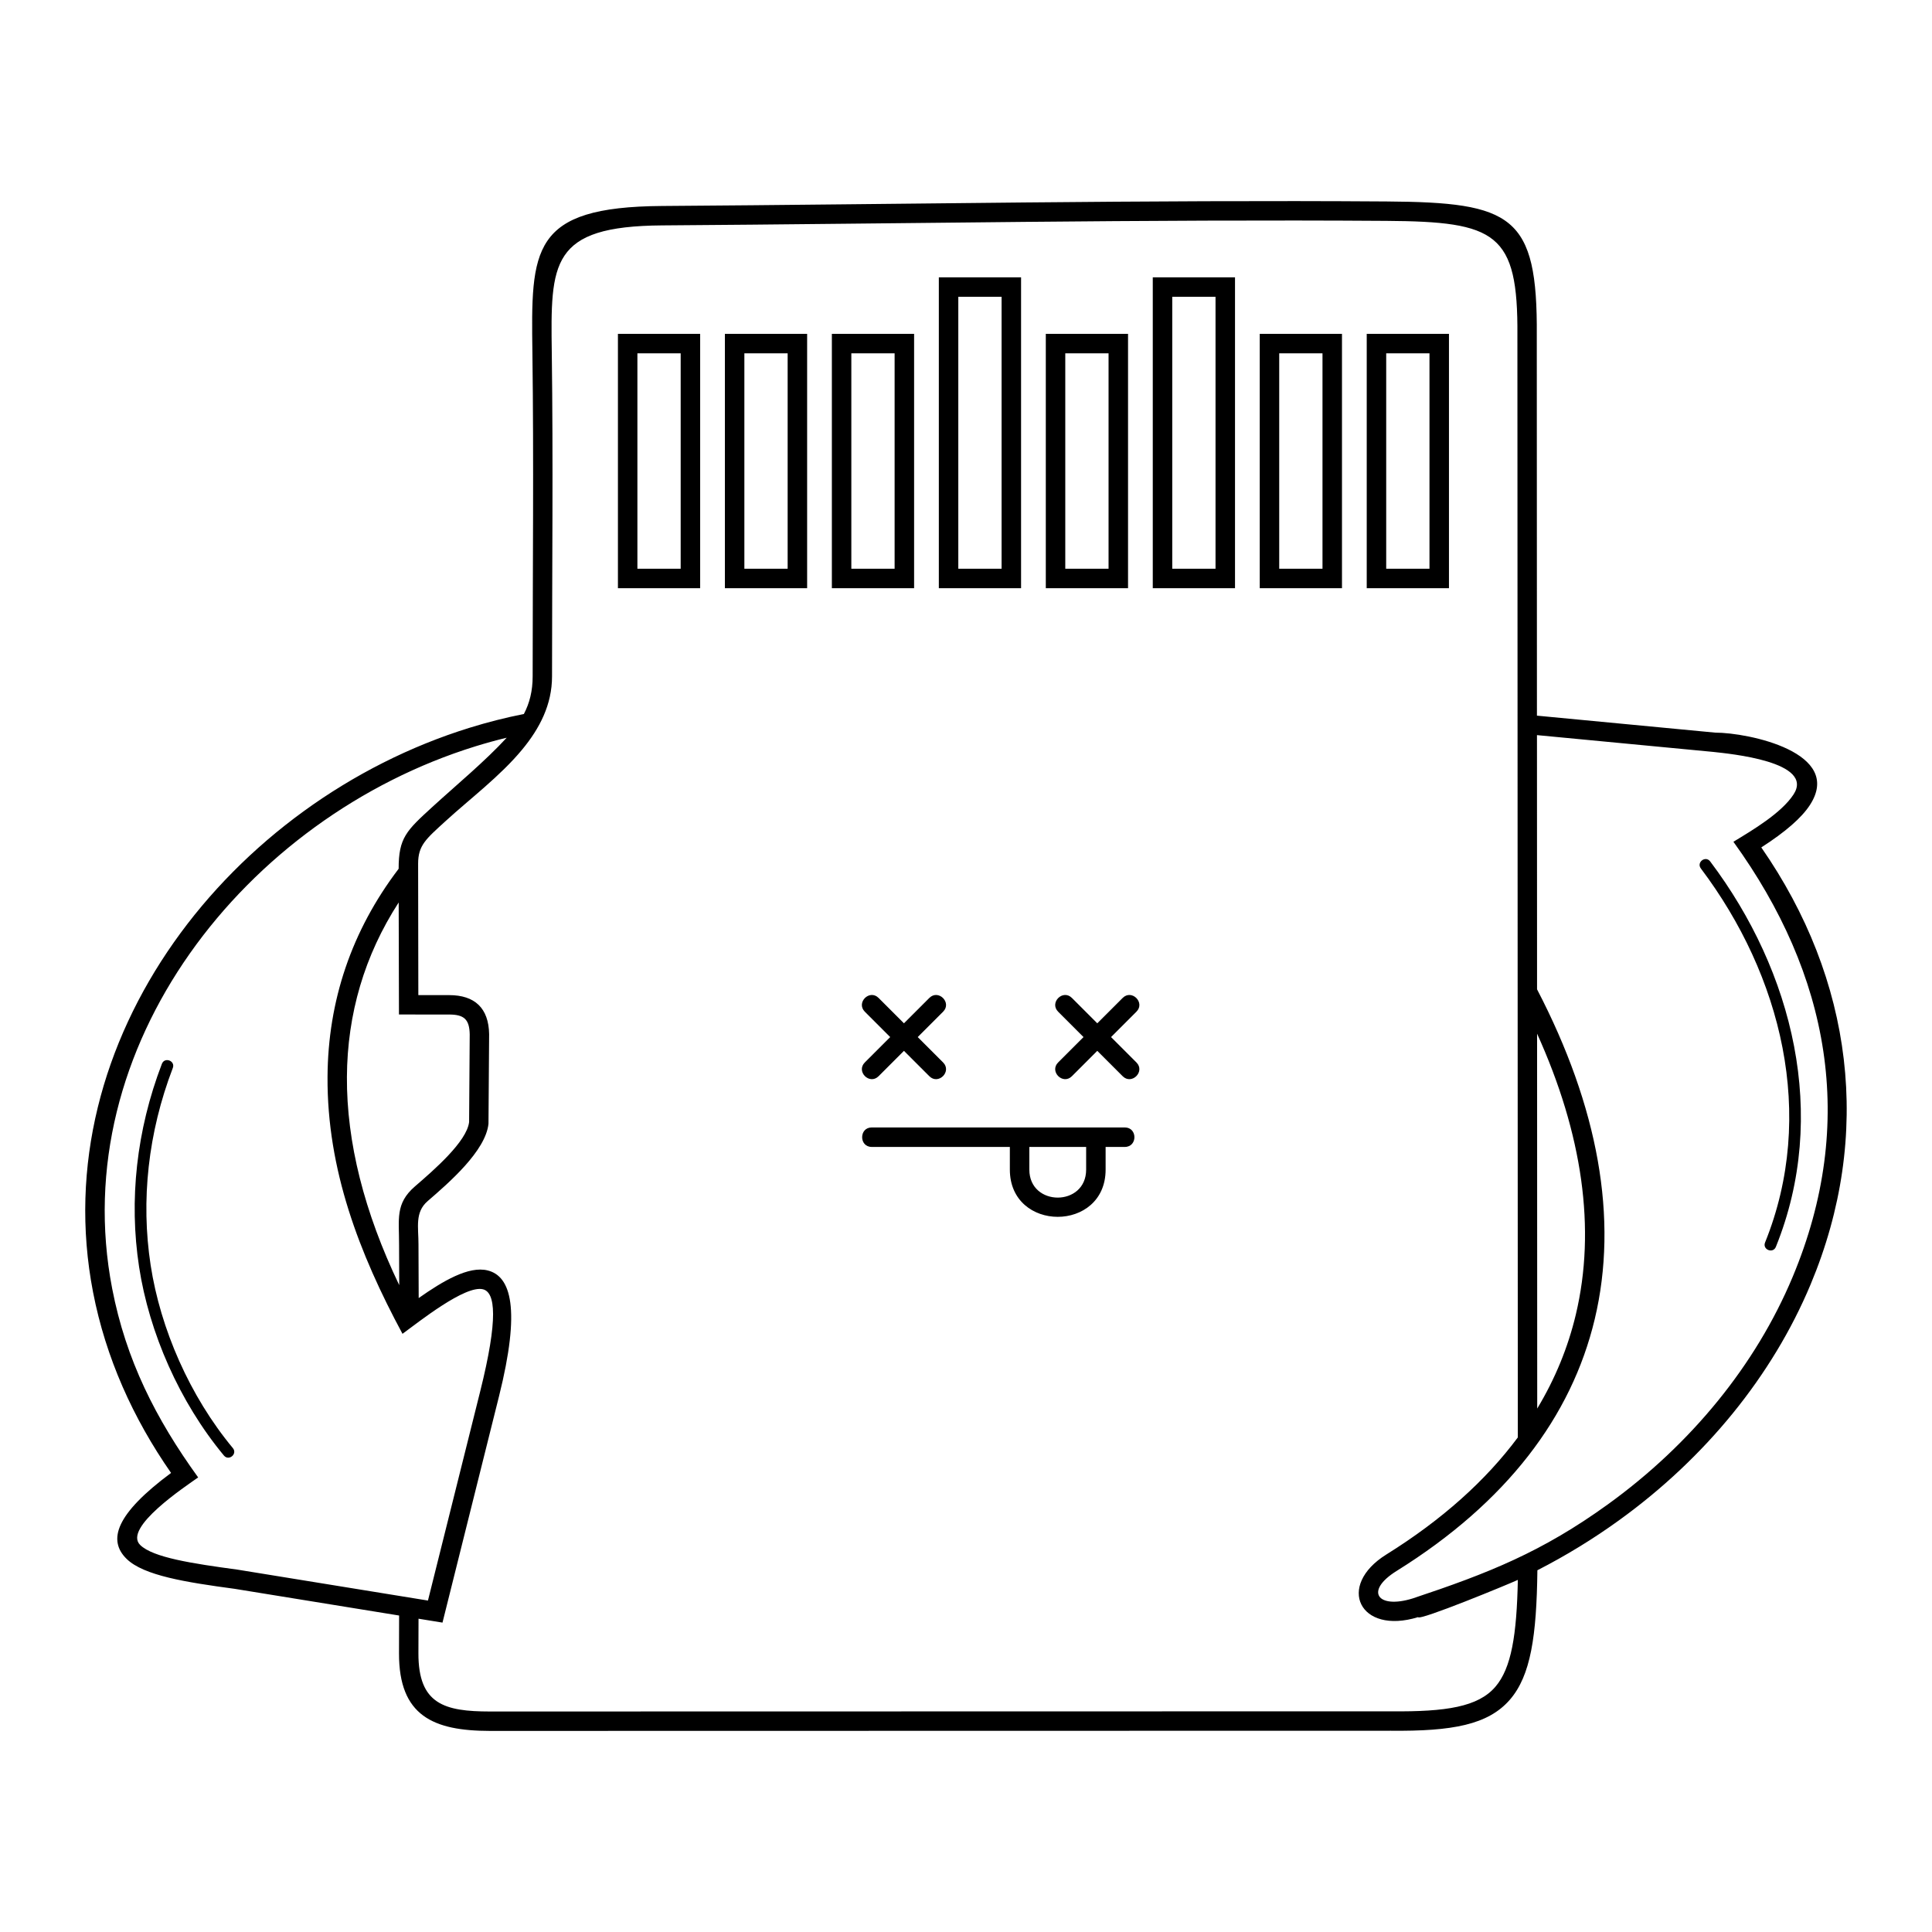 <?xml version="1.0" encoding="UTF-8"?>
<!-- Uploaded to: SVG Repo, www.svgrepo.com, Generator: SVG Repo Mixer Tools -->
<svg fill="#000000" width="800px" height="800px" version="1.1" viewBox="144 144 512 512" xmlns="http://www.w3.org/2000/svg">
 <path d="m278.28 339.5c-2.789 0.676-5.555 1.438-8.289 2.285-30.484 9.434-57.684 29.328-75.703 54.926-17.957 25.512-26.77 56.684-20.559 88.781 3.66 18.918 11.531 34.469 22.785 50.039-3.25 2.312-20.016 13.367-15.355 17.914 3.394 3.312 13.727 4.898 25.777 6.523l50.477 8.195 13.832-55.383c4.852-19.418 4.031-26.285 0.75-27.105-4.695-1.172-16.895 8.555-21.328 11.801-11.477-21.328-20.012-43.52-19.867-68.098 0.117-20.148 6.352-38.715 18.844-55.141-0.008-8.211 2.051-10.094 8.98-16.43 6.301-5.758 13.988-12.125 19.66-18.309zm158.72 108.45v6.004c0 16.695-25.379 16.695-25.379 0v-6.004h-36.598c-3.394 0-3.394-5.164 0-5.164h67.066c3.394 0 3.394 5.164 0 5.164zm-20.215 0v6.004c0 9.898 15.055 9.898 15.055 0v-6.004zm28.379-22.391c2.402 2.402-1.25 6.051-3.648 3.648l-6.723-6.723-6.723 6.723c-2.402 2.402-6.051-1.25-3.648-3.648l6.723-6.723-6.723-6.723c-2.402-2.402 1.25-6.051 3.648-3.648l6.723 6.723 6.723-6.723c2.402-2.402 6.051 1.25 3.648 3.648l-6.723 6.723zm-51.234 0c2.402 2.402-1.25 6.051-3.648 3.648l-6.723-6.723-6.723 6.723c-2.402 2.402-6.051-1.25-3.648-3.648l6.723-6.723-6.723-6.723c-2.402-2.402 1.25-6.051 3.648-3.648l6.723 6.723 6.723-6.723c2.402-2.402 6.051 1.25 3.648 3.648l-6.723 6.723zm134.06-193.09v67.41h-21.793v-67.41zm-5.164 5.164h-11.469v57.086h11.469zm-23.188-5.164v67.41h-21.793v-67.41zm-5.164 5.164h-11.469v57.086h11.469zm-28.348-14.973h-11.469v72.059h11.469zm5.164-5.164v82.383h-21.793v-82.383zm-28.348 14.973v67.41h-21.793v-67.41zm-5.164 5.164h-11.469v57.086h11.469zm-28.348-14.973h-11.469v72.059h11.469zm5.164-5.164v82.383h-21.793v-82.383zm-28.348 14.973v67.41h-21.793v-67.41zm-5.164 5.164h-11.469v57.086h11.469zm-28.348 0h-11.469v57.086h11.469zm5.164-5.164v67.41h-21.793v-67.41zm-28.348 0v67.41h-21.793v-67.41zm-5.164 5.164h-11.469v57.086h11.469zm-69.523 170.08 8.168 0.004c6.801 0.004 10.473 3.445 10.594 10.344l-0.172 23.742c-0.738 7.219-10.523 15.668-16.117 20.5-3.465 2.992-2.414 6.969-2.434 11.527l0.055 14.168c6.391-4.496 13.254-8.574 18.285-7.32 6.18 1.543 8.797 10.152 3 33.355l-14.977 59.973-6.352-1.031-0.027 9.164c-0.039 13.504 6.914 15.414 18.961 15.426l238.8-0.047c14.625 0.148 23.062-1.195 27.621-6.477 4.289-4.969 5.676-13.777 5.977-28.355-2.191 1.031-26.156 10.922-26.438 9.875-15.527 4.785-21.793-8.273-8.41-16.605 14.793-9.211 26.363-19.625 34.84-31.02l-0.109-292.07c0.191-27.18-5.621-30.129-34.715-30.332-63.871-0.445-128.05 0.762-191.95 1.199-29.684 0.207-29.555 9.895-29.234 33.797 0.379 28.516 0.07 57.18 0.066 85.711 0.004 7.488-3.269 13.793-7.93 19.422-5.816 7.027-13.801 13.008-20.281 18.934-5.188 4.742-7.285 6.41-7.277 11.305zm-5.203-24.562c-9.082 14.039-13.629 29.574-13.723 46.246-0.098 17.262 4.559 35.785 13.863 55.176l-0.043-10.762c0.031-6.68-1.086-10.828 4.207-15.402 5.008-4.324 13.754-11.879 14.355-17.062l0.16-23.219c-0.074-4.016-1.516-5.266-5.453-5.269l-13.297-0.008-0.074-29.703zm0.113 188.98-43.574-7.074c-12.949-1.742-24.109-3.512-28.633-7.926-5.106-4.984-2.891-11.91 11.77-22.789-10.074-14.465-17.316-30.547-20.672-47.887-6.496-33.566 2.684-66.117 21.406-92.715 18.66-26.508 46.832-47.109 78.406-56.883 4.731-1.465 9.523-2.684 14.359-3.641 1.512-2.906 2.324-6.09 2.324-9.98 0.004-28.512 0.312-57.156-0.066-85.648-0.367-27.582-0.52-38.758 34.355-39 63.91-0.441 128.1-1.645 191.98-1.199 33.387 0.234 40.059 3.684 39.836 35.496l0.039 100.77 47.246 4.5c8.773 0 34.203 5.258 25.066 19.23-2.164 3.312-6.383 7.035-12.855 11.191 24.242 34.902 29.688 76.125 13.059 115.83-10.145 24.219-27.863 45.938-50.707 62.449-6.797 4.914-14.047 9.363-21.688 13.281-0.211 17.402-1.758 27.895-7.266 34.273-5.785 6.699-15.336 8.414-31.555 8.254l-238.76 0.047c-14.98-0.016-24.148-3.965-24.102-20.57l0.027-10zm301.54-233.32 0.023 67.371c16.188 31.105 21.629 60.812 15.285 87.41-6.156 25.805-23.344 48.57-52.5 66.723-8.617 5.363-5.023 10.168 4.234 7.293 20.137-6.699 34.316-12.34 51.754-24.941 22.07-15.949 39.176-36.906 48.953-60.25 17.195-41.059 9.711-80.199-15.688-115.34 5.109-3.106 12.691-7.582 15.926-12.527 5.695-8.707-16.957-10.805-21.273-11.285l-46.719-4.453zm0.031 79.121 0.035 99.344c4.762-7.894 8.156-16.207 10.223-24.871 5.418-22.711 1.758-47.934-10.262-74.477zm-364.44 7.996c0.723-1.902 3.617-0.801 2.891 1.102-6.551 17.113-8.504 35.086-5.871 52.262 2.59 16.875 10.355 34.691 21.785 48.465 1.297 1.559-1.074 3.531-2.371 1.973-11.809-14.227-19.805-32.562-22.477-49.977-2.715-17.695-0.707-36.203 6.039-53.82zm407.84-51.781c-1.227-1.625 1.242-3.488 2.469-1.863 22.027 29.215 31.465 67.344 17.414 102.14-0.758 1.887-3.625 0.738-2.867-1.148 13.645-33.789 4.359-70.777-17.016-99.125z"/>
</svg>
